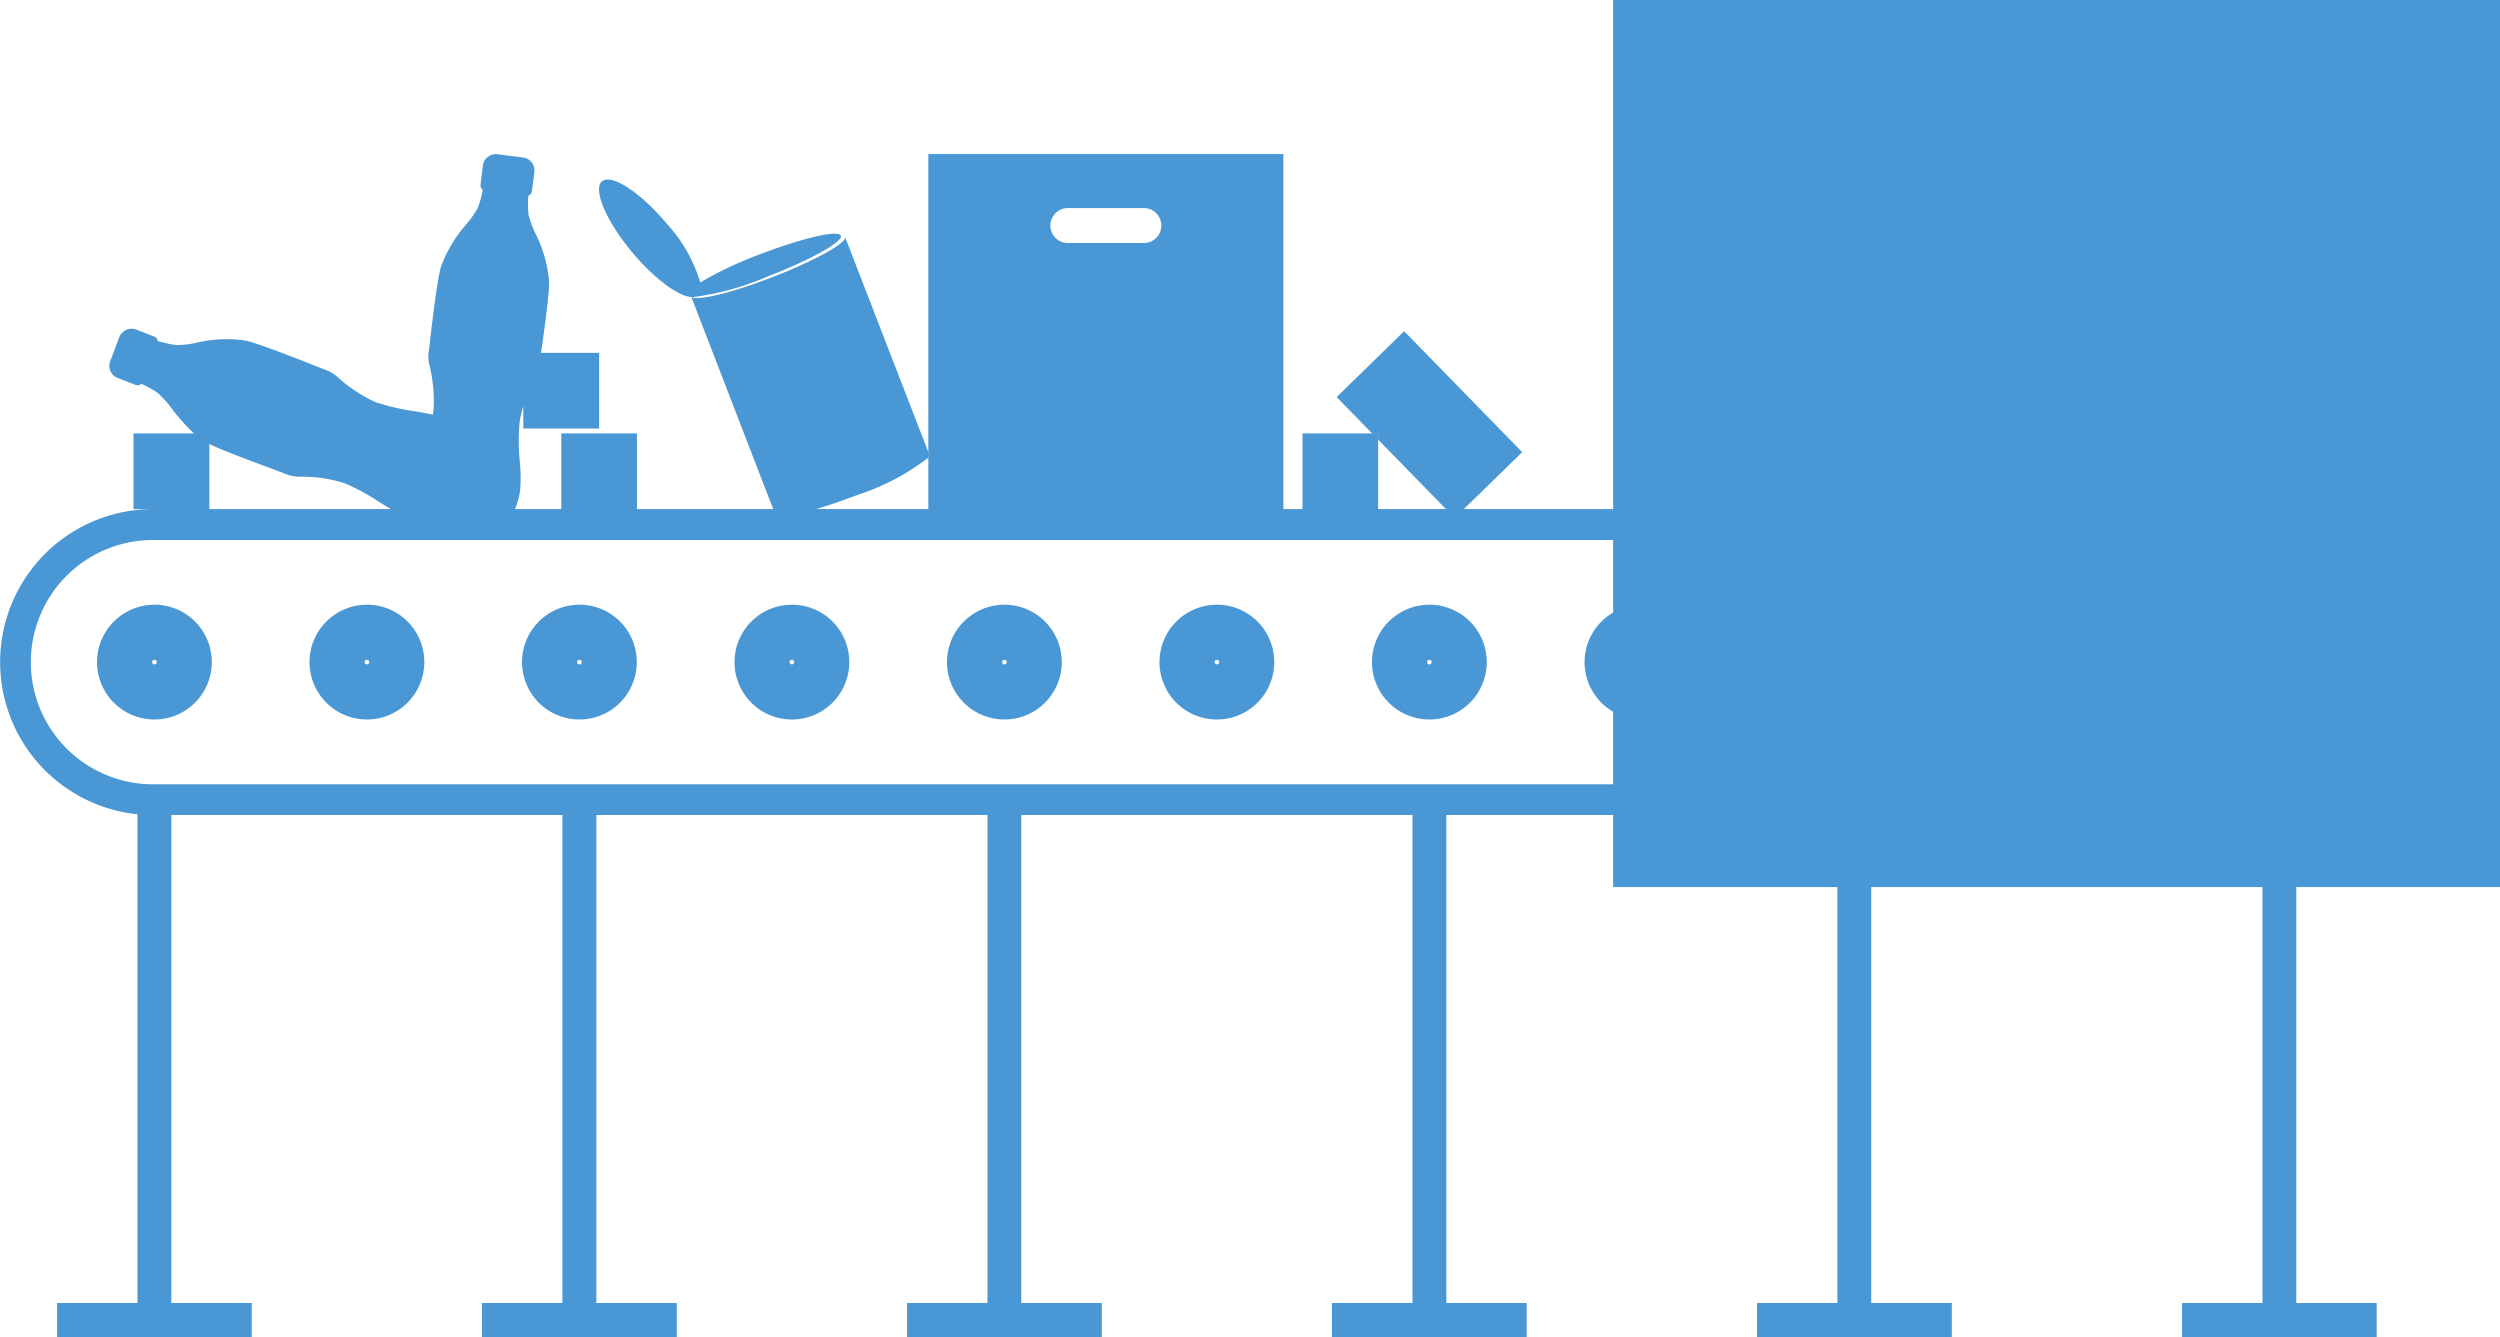<svg xmlns="http://www.w3.org/2000/svg" viewBox="0 0 137.45 73.51"><title>1996</title><path fill="#4a97d6" d="M75.77 23.83L75.77 24.17 75.44 23.83 75.77 23.83z"/><path fill="#4a97d6" d="M75.77 23.83L75.77 24.17 75.44 23.83 75.77 23.83z"/><path d="M8.491 36.277a.126.126 0 1 1-.126.126.126.126 0 0 1 .126-.126m0-3.029a3.155 3.155 0 1 0 3.154 3.152 3.156 3.156 0 0 0-3.154-3.155zm11.683 3.029a.126.126 0 1 1-.127.126.126.126 0 0 1 .127-.126m0-3.029a3.155 3.155 0 1 0 3.154 3.152 3.155 3.155 0 0 0-3.154-3.155zm11.682 3.029a.126.126 0 1 1-.126.126.126.126 0 0 1 .126-.126m0-3.029a3.155 3.155 0 1 0 3.155 3.152 3.155 3.155 0 0 0-3.155-3.155zm11.683 3.029a.126.126 0 1 1-.126.126.125.125 0 0 1 .126-.126m0-3.029a3.155 3.155 0 1 0 3.155 3.152 3.155 3.155 0 0 0-3.155-3.155zm11.683 3.029a.126.126 0 1 1-.126.126.126.126 0 0 1 .126-.126m0-3.029a3.155 3.155 0 1 0 3.154 3.152 3.156 3.156 0 0 0-3.154-3.155zm11.683 3.029a.126.126 0 1 1-.126.126.126.126 0 0 1 .126-.126m0-3.029a3.155 3.155 0 1 0 3.154 3.152 3.156 3.156 0 0 0-3.154-3.155zm11.682 3.029a.126.126 0 1 1-.126.126.126.126 0 0 1 .126-.126m0-3.029a3.155 3.155 0 1 0 3.155 3.152 3.155 3.155 0 0 0-3.155-3.155zM51.09 24.99l-.05-.13v.3c.05-.07.07-.13.05-.17zm-13.06-8.66h-.02l-.02-.05a.176.176 0 0 0 .04.05z" fill="#4a97d6"/><path d="M51.04 25.16v-.3l.05.13c.02.04 0 .1-.05.17z" fill="#4a97d6"/><path d="M137.45 48.77V0H88.69v27.99h-8.21l3.21-3.13-6.49-6.65-3.71 3.62 1.95 2h.33v.34l3.73 3.82h-3.73v-3.82l-.33-.34h-3.83v4.16h-1.05V8.47H51.04v16.39l.05.13c.02.04 0 .1-.05.17v2.83h-6.17c.66-.2 1.42-.45 2.22-.76a12.948 12.948 0 0 0 3.95-2.07v-.3l-4.57-11.81c0 .36-1.75 1.32-4.01 2.19-2.16.84-4.04 1.3-4.4 1.1a.037.037 0 0 0-.03-.01h-.02l4.5 11.66h-7.49v-4.16h-4.16v4.16h-2.55a3.686 3.686 0 0 0 .29-1.07 8.866 8.866 0 0 0-.02-1.53 11.456 11.456 0 0 1-.01-2.19 5.345 5.345 0 0 1 .2-.86v1.22h4.17V19.4h-3.2q.03-.165.06-.36c.16-1.18.39-2.79.39-3.56a7.231 7.231 0 0 0-.75-2.64 5.747 5.747 0 0 1-.38-1.03 5.413 5.413 0 0 1-.01-1.06.271.271 0 0 0 .19-.22l.14-1.07a.718.718 0 0 0-.62-.8l-1.41-.18a.718.718 0 0 0-.8.62l-.13 1.06a.281.281 0 0 0 .12.27 4.98 4.98 0 0 1-.28 1.02 5.922 5.922 0 0 1-.63.89 7.348 7.348 0 0 0-1.4 2.37c-.19.75-.39 2.36-.53 3.54-.05.44-.09.83-.13 1.08a1.892 1.892 0 0 0 .04.75 8 8 0 0 1 .22 2.5 2.069 2.069 0 0 1-.04.22c-.29-.07-.63-.13-1-.19a12.359 12.359 0 0 1-2.14-.5 7.9 7.9 0 0 1-2.09-1.38 2.117 2.117 0 0 0-.64-.39c-.25-.09-.61-.23-1.02-.4-1.11-.43-2.62-1.02-3.37-1.21a7.114 7.114 0 0 0-2.75.12 5.255 5.255 0 0 1-1.08.12 5.257 5.257 0 0 1-1.04-.23.234.234 0 0 0-.17-.23l-1-.39a.729.729 0 0 0-.93.41l-.5 1.33a.709.709 0 0 0 .41.92l1.01.39a.248.248 0 0 0 .28-.07 5.054 5.054 0 0 1 .93.52 5.943 5.943 0 0 1 .73.81 10.2 10.2 0 0 0 1.25 1.4H7.34v4.16h1.07a8.412 8.412 0 0 0-.85 16.78v26.87H3.14v1.87h10.7v-1.87H9.42V44.81h21.5v26.83H26.5v1.87h10.71v-1.87h-4.42V44.81h21.5v26.83h-4.42v1.87h10.71v-1.87h-4.43V44.81h21.51v26.83h-4.43v1.87h10.71v-1.87h-4.42V44.81h9.17v3.96h12.33v22.87H96.6v1.87h10.71v-1.87h-4.43V48.77h21.51v22.87h-4.42v1.87h10.7v-1.87h-4.42V48.77zM58.71 11.44h4.18a.96.96 0 0 1 0 1.92h-4.18a.96.96 0 0 1 0-1.92zm-47.2 12.97c.73.36 2.15.88 3.2 1.27.42.16.78.29 1.02.39a2.111 2.111 0 0 0 .74.14 7.694 7.694 0 0 1 2.48.36 11.35 11.35 0 0 1 1.93 1.05c.22.13.42.26.61.37h-9.98zm77.18 9.27a3.15 3.15 0 0 0 0 5.45v3.99H8.41a6.715 6.715 0 0 1 0-13.43h80.28z" fill="#4a97d6"/><path d="M46.23 12.96c.13.33-1.67 1.33-4 2.23a15.206 15.206 0 0 1-4.17 1.15.037.037 0 0 0-.03-.01h-.04c-.71-.05-2.01-1.01-3.21-2.43-1.45-1.73-2.2-3.49-1.68-3.93s2.12.61 3.57 2.34a8.229 8.229 0 0 1 1.83 3.22 20.36 20.36 0 0 1 3.26-1.54c2.34-.9 4.34-1.37 4.47-1.03z" fill="#4a97d6"/></svg>
